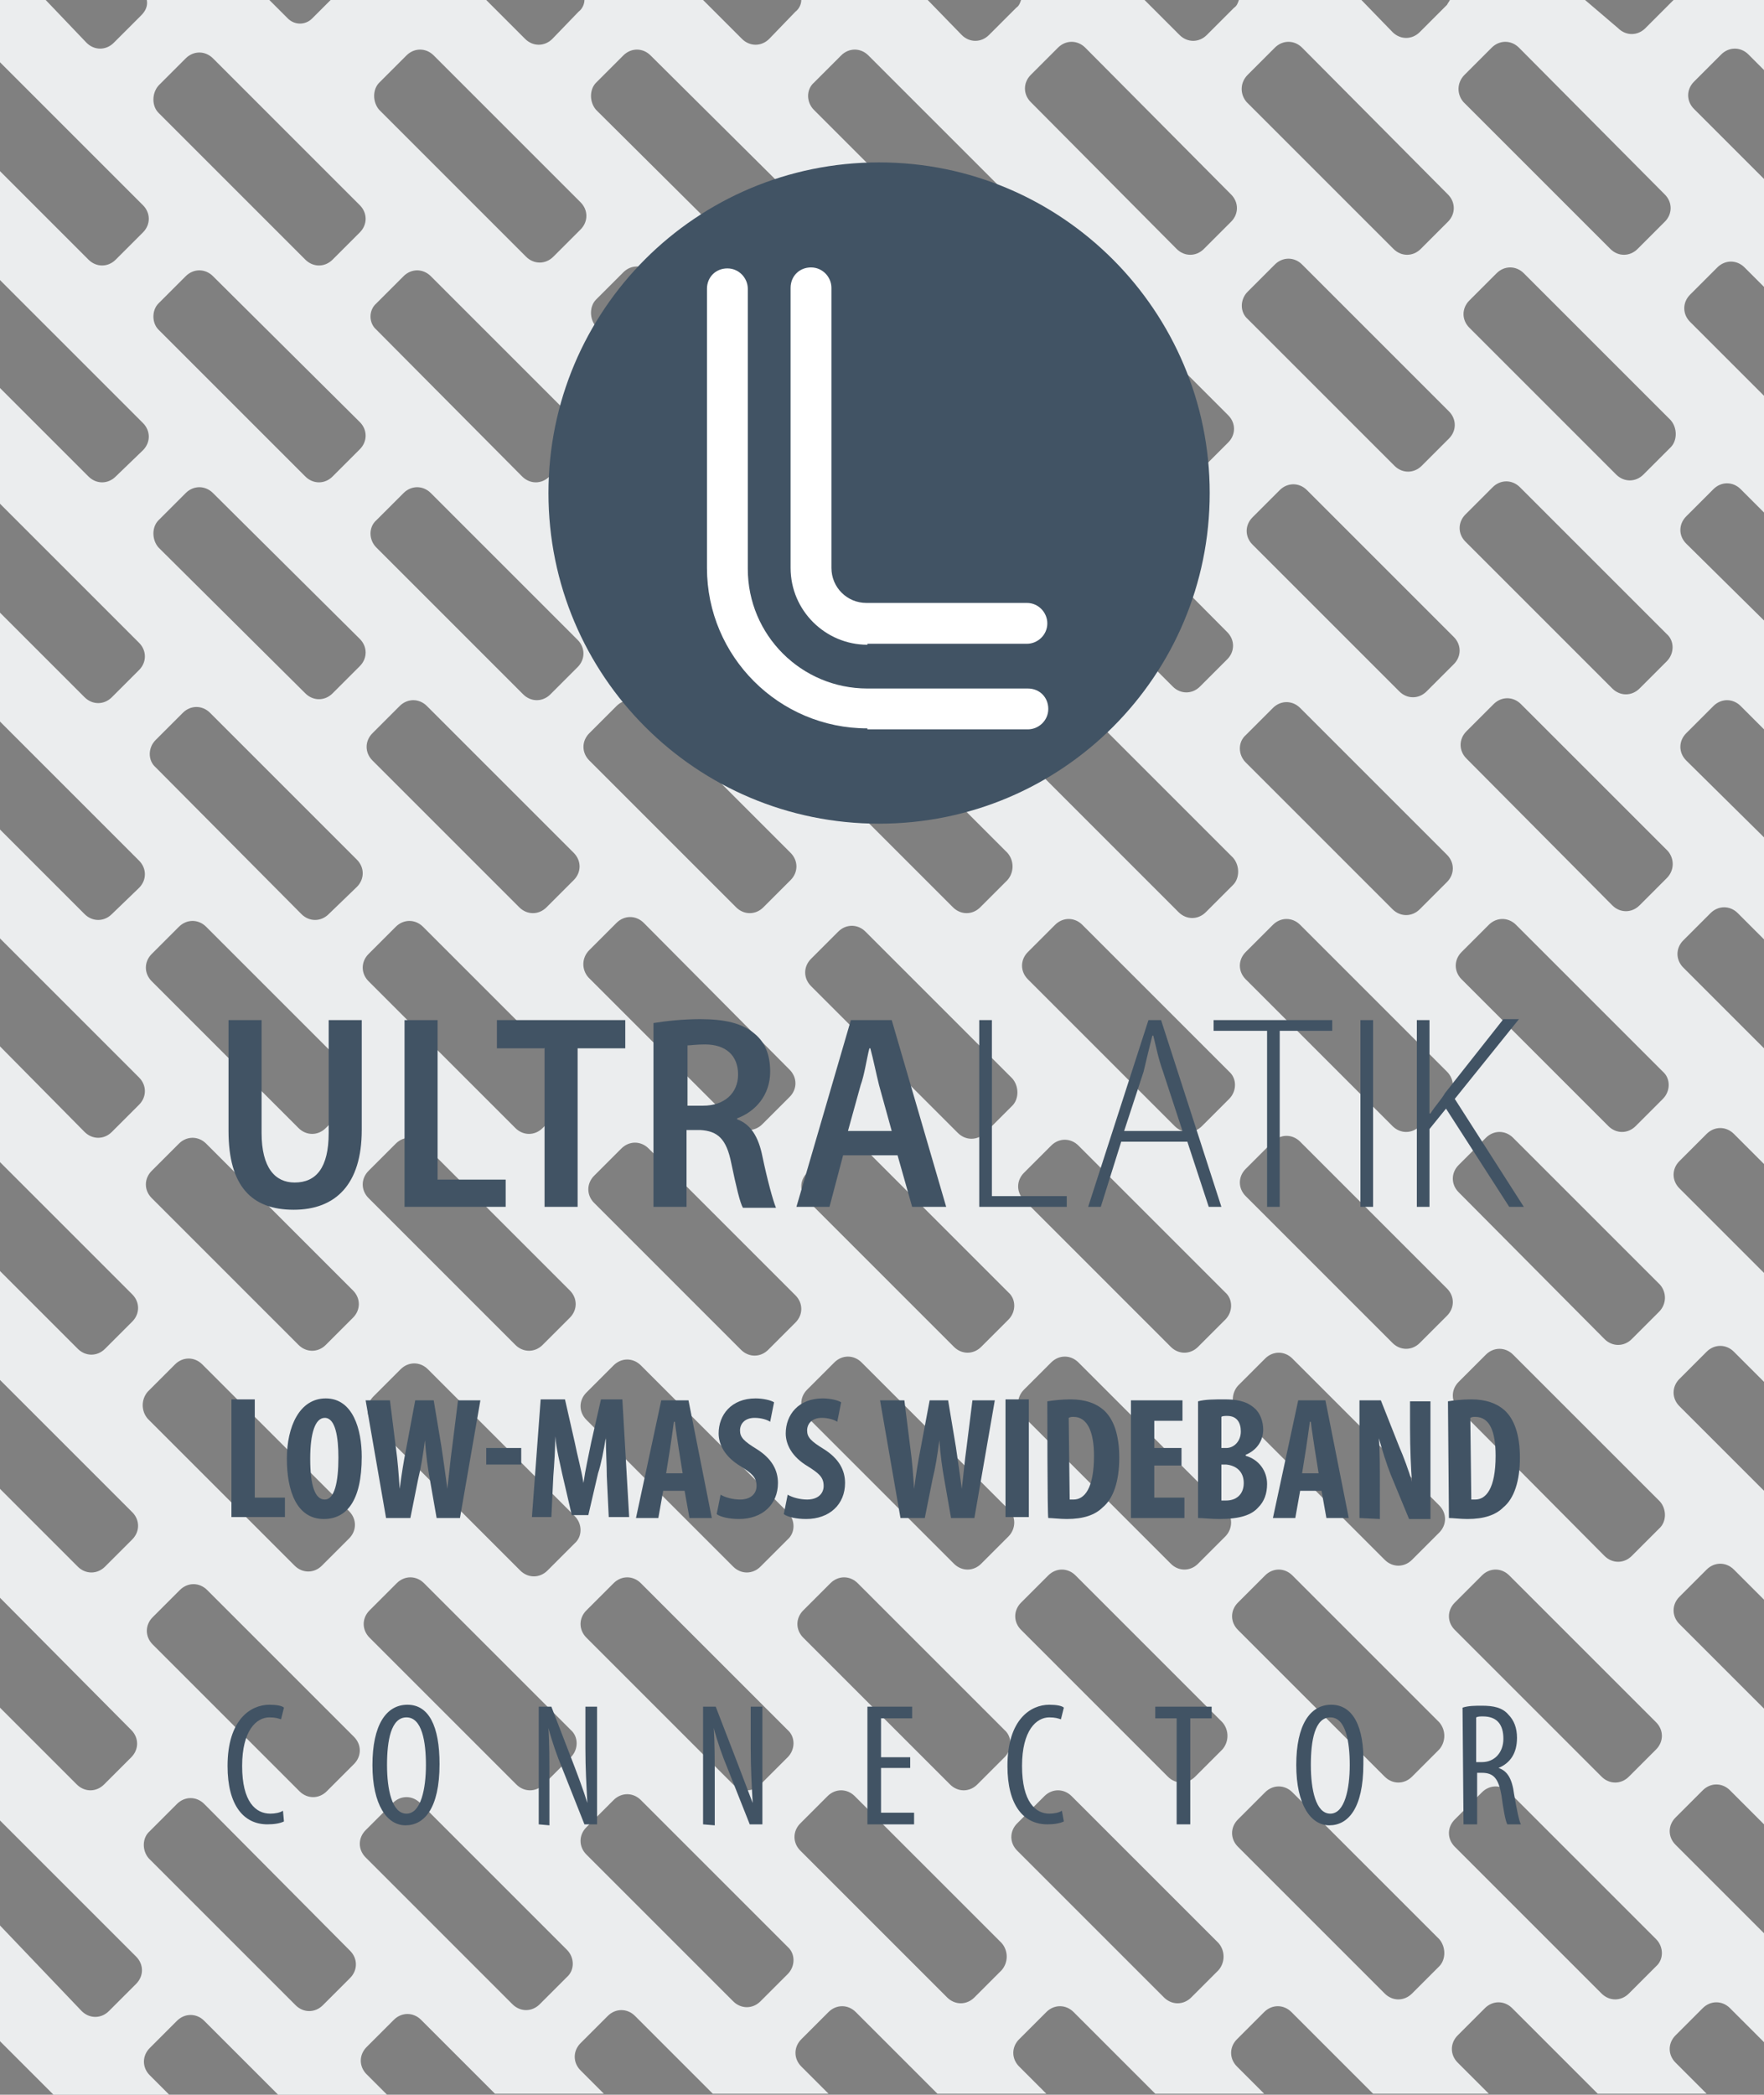 <?xml version="1.0" encoding="utf-8"?>
<!-- Generator: Adobe Illustrator 28.1.0, SVG Export Plug-In . SVG Version: 6.00 Build 0)  -->
<svg version="1.1" id="Layer_2_00000009557075278432034090000008989272350503694727_"
	 xmlns="http://www.w3.org/2000/svg" xmlns:xlink="http://www.w3.org/1999/xlink" x="0px" y="0px" viewBox="0 0 181.4 215.4"
	 style="enable-background:new 0 0 181.4 215.4;" xml:space="preserve">
<rect x="0" y="0" width="181.4" height="215.4" fill="#808080" stroke="none"/>
<style type="text/css">
	.st0{fill:#EBEDEE;}
	.st1{fill:#415364;}
	.st2{fill:#FFFFFF;}
</style>
<g id="Layer_1-2">
	<path class="st0" d="M15.4,213.4c-0.8-0.8-0.8-2,0-2.8l2.8-2.8c0.8-0.8,2-0.8,2.8,0l7.6,7.6h11.2l-2.1-2.1c-0.8-0.8-0.8-2,0-2.8
		l2.8-2.8c0.8-0.8,2-0.8,2.8,0l7.6,7.6h11.2l-2.4-2.4c-0.8-0.8-0.8-2,0-2.8l2.8-2.8c0.8-0.8,2-0.8,2.8,0l8,8h11.9l-2.8-2.8
		c-0.8-0.8-0.8-2,0-2.8l2.8-2.8c0.8-0.8,2-0.8,2.8,0l8.4,8.4h11.2l-2.8-2.8c-0.8-0.8-0.8-2,0-2.8l2.8-2.8c0.8-0.8,2-0.8,2.8,0
		l8.4,8.4h11.2l-2.8-2.8c-0.8-0.8-0.8-2,0-2.8l2.8-2.8c0.8-0.8,2-0.8,2.8,0l8.4,8.4h11.9l-3.2-3.2c-0.8-0.8-0.8-2,0-2.8l2.8-2.8
		c0.8-0.8,2-0.8,2.8,0l8.8,8.8h11.2l-3.2-3.2c-0.8-0.8-0.8-2,0-2.8l2.8-2.8c0.8-0.8,2-0.8,2.8,0l3.9,3.9v-11.2l-9.5-9.5
		c-0.8-0.8-0.8-2,0-2.8l2.8-2.8c0.8-0.8,2-0.8,2.8,0l3.9,3.9v-11.9l-9.1-9.1c-0.8-0.8-0.8-2,0-2.8l2.8-2.8c0.8-0.8,2-0.8,2.8,0
		l3.5,3.5v-11.2l-9.1-9.1c-0.8-0.8-0.8-2,0-2.8l2.8-2.8c0.8-0.8,2-0.8,2.8,0l3.5,3.5v-11.2l-9.1-9.1c-0.8-0.8-0.8-2,0-2.8l2.8-2.8
		c0.8-0.8,2-0.8,2.8,0l3.5,3.5v-11.9l-8.7-8.7c-0.8-0.8-0.8-2,0-2.8l2.8-2.8c0.8-0.8,2-0.8,2.8,0l3.1,3.1V86.5l-8.4-8.3
		c-0.8-0.8-0.8-2,0-2.8l2.8-2.8c0.8-0.8,2-0.8,2.8,0l2.8,2.8V64.2l-8.4-8.3c-0.8-0.8-0.8-2,0-2.8l2.8-2.8c0.8-0.8,2-0.8,2.8,0
		l2.8,2.8V41.1l-8-8c-0.8-0.8-0.8-2,0-2.8l2.8-2.8c0.8-0.8,2-0.8,2.8,0l2.4,2.4V18.8l-7.6-7.6c-0.8-0.8-0.8-2,0-2.8l2.8-2.8
		c0.8-0.8,2-0.8,2.8,0l2,2V0h-9.7c0,0-0.1,0.1-0.1,0.1l-2.8,2.8c-0.8,0.8-2,0.8-2.8,0L163,0h-13.9c-0.1,0.2-0.2,0.3-0.3,0.5L146,3.3
		c-0.8,0.8-2,0.8-2.8,0L140,0h-12.6c-0.1,0.3-0.2,0.6-0.5,0.8l-2.8,2.8c-0.8,0.8-2,0.8-2.8,0L117.7,0H105c-0.1,0.3-0.2,0.6-0.5,0.8
		l-2.8,2.8c-0.8,0.8-2,0.8-2.8,0L95.4,0H82.4c0,0.4-0.2,0.9-0.6,1.2L79.1,4c-0.8,0.8-2,0.8-2.8,0l-4-4H60.1c0,0.4-0.2,0.9-0.6,1.2
		L56.8,4c-0.8,0.8-2,0.8-2.8,0l-4-4H34l-1.9,1.9c-0.7,0.7-1.8,0.7-2.5,0L27.7,0H15.1c0.1,0.6-0.1,1.1-0.6,1.6l-2.8,2.8
		c-0.8,0.8-2,0.8-2.8,0L4.7,0H0v6.4l14.7,14.7c0.8,0.8,0.8,2,0,2.8l-2.8,2.8c-0.8,0.8-2,0.8-2.8,0L0,17.6v11.2l14.7,14.7
		c0.8,0.8,0.8,2,0,2.8L11.9,49c-0.8,0.8-2,0.8-2.8,0L0,39.9v11.9l14.3,14.3c0.8,0.8,0.8,2,0,2.8l-2.8,2.8c-0.8,0.8-2,0.8-2.8,0L0,63
		v11.2l14.3,14.3c0.8,0.8,0.8,2,0,2.8L11.5,94c-0.8,0.8-2,0.8-2.8,0L0,85.3v11.2l14.3,14.3c0.8,0.8,0.8,2,0,2.8l-2.8,2.8
		c-0.8,0.8-2,0.8-2.8,0L0,107.6v11.9l13.6,13.6c0.8,0.8,0.8,2,0,2.8l-2.8,2.8c-0.8,0.8-2,0.8-2.8,0l-8-8v11.2l13.6,13.6
		c0.8,0.8,0.8,2,0,2.8l-2.8,2.8c-0.8,0.8-2,0.8-2.8,0l-8-8v11.2l13.5,13.6c0.8,0.8,0.8,2,0,2.8l-2.8,2.8c-0.8,0.8-2,0.8-2.8,0l-8-8
		v11.6l14.1,14.1c0.8,0.8,0.8,2,0,2.8l-2.8,2.8c-0.8,0.8-2,0.8-2.8,0L0,198v11.9l5.6,5.6h11.9L15.4,213.4L15.4,213.4z M58.3,203.3
		l-2.8,2.8c-0.8,0.8-2,0.8-2.8,0l-15.1-15.1c-0.8-0.8-0.8-2,0-2.8l2.8-2.8c0.8-0.8,2-0.8,2.8,0l15.1,15.1
		C59.1,201.3,59.1,202.6,58.3,203.3z M37.9,120.4l2.8-2.8c0.8-0.8,2-0.8,2.8,0l15.1,15.1c0.8,0.8,0.8,2,0,2.8l-2.8,2.8
		c-0.8,0.8-2,0.8-2.8,0l-15.1-15.1C37.1,122.4,37.1,121.2,37.9,120.4z M37.9,98.1l2.8-2.8c0.8-0.8,2-0.8,2.8,0l15.1,15.1
		c0.8,0.8,0.8,2,0,2.8l-2.8,2.8c-0.8,0.8-2,0.8-2.8,0l-15.1-15.1C37.1,100.1,37.1,98.9,37.9,98.1z M58.7,180.7l-2.8,2.8
		c-0.8,0.8-2,0.8-2.8,0l-15.1-15.1c-0.8-0.8-0.8-2,0-2.8l2.8-2.8c0.8-0.8,2-0.8,2.8,0l15.1,15.1C59.5,178.6,59.5,179.9,58.7,180.7z
		 M59.1,158.7l-2.8,2.8c-0.8,0.8-2,0.8-2.8,0l-15.1-15.1c-0.8-0.8-0.8-2,0-2.8l2.8-2.8c0.8-0.8,2-0.8,2.8,0l15.1,15.1
		C59.9,156.7,59.9,158,59.1,158.7z M81,203l-2.8,2.8c-0.8,0.8-2,0.8-2.8,0l-15.1-15.1c-0.8-0.8-0.8-2,0-2.8l2.8-2.8
		c0.8-0.8,2-0.8,2.8,0L81,200.2C81.8,200.9,81.8,202.2,81,203z M81,180.7l-2.8,2.8c-0.8,0.8-2,0.8-2.8,0l-15.1-15.1
		c-0.8-0.8-0.8-2,0-2.8l2.8-2.8c0.8-0.8,2-0.8,2.8,0L81,177.9C81.8,178.6,81.8,179.9,81,180.7z M81,158.3l-2.8,2.8
		c-0.8,0.8-2,0.8-2.8,0l-15.1-15.1c-0.8-0.8-0.8-2,0-2.8l2.8-2.8c0.8-0.8,2-0.8,2.8,0L81,155.5C81.8,156.3,81.8,157.6,81,158.3z
		 M60.6,97.7l2.8-2.8c0.8-0.8,2-0.8,2.8,0L81.2,110c0.8,0.8,0.8,2,0,2.8l-2.8,2.8c-0.8,0.8-2,0.8-2.8,0l-15.1-15.1
		C59.8,99.7,59.8,98.5,60.6,97.7z M60.6,75.4l2.8-2.8c0.8-0.8,2-0.8,2.8,0l15.1,15.1c0.8,0.8,0.8,2,0,2.8l-2.8,2.8
		c-0.8,0.8-2,0.8-2.8,0L60.6,78.2C59.8,77.4,59.8,76.2,60.6,75.4z M79,138.8c-0.8,0.8-2,0.8-2.8,0l-15.1-15.1c-0.8-0.8-0.8-2,0-2.8
		l2.8-2.8c0.8-0.8,2-0.8,2.8,0l15.1,15.1c0.8,0.8,0.8,2,0,2.8C81.8,136,79,138.8,79,138.8z M104.1,113.7l-2.8,2.8
		c-0.8,0.8-2,0.8-2.8,0l-15.1-15.1c-0.8-0.8-0.8-2,0-2.8l2.8-2.8c0.8-0.8,2-0.8,2.8,0l15.1,15.1C104.8,111.7,104.8,113,104.1,113.7z
		 M103.7,135.7l-2.8,2.8c-0.8,0.8-2,0.8-2.8,0l-15.1-15.1c-0.8-0.8-0.8-2,0-2.8l2.8-2.8c0.8-0.8,2-0.8,2.8,0l15.1,15.1
		C104.5,133.6,104.5,134.9,103.7,135.7z M103.6,90.5l-2.8,2.8c-0.8,0.8-2,0.8-2.8,0L82.9,78.2c-0.8-0.8-0.8-2,0-2.8l2.8-2.8
		c0.8-0.8,2-0.8,2.8,0l15.1,15.1C104.3,88.5,104.3,89.7,103.6,90.5z M103,202.6l-2.8,2.8c-0.8,0.8-2,0.8-2.8,0l-15.1-15.1
		c-0.8-0.8-0.8-2,0-2.8l2.8-2.8c0.8-0.8,2-0.8,2.8,0l15.1,15.1C103.7,200.6,103.7,201.8,103,202.6L103,202.6z M103.3,180.7l-2.8,2.8
		c-0.8,0.8-2,0.8-2.8,0l-15.1-15.1c-0.8-0.8-0.8-2,0-2.8l2.8-2.8c0.8-0.8,2-0.8,2.8,0l15.1,15.1
		C104.1,178.6,104.1,179.9,103.3,180.7z M103.7,158l-2.8,2.8c-0.8,0.8-2,0.8-2.8,0l-15.1-15.1c-0.8-0.8-0.8-2,0-2.8l2.8-2.8
		c0.8-0.8,2-0.8,2.8,0l15.1,15.1C104.5,155.9,104.5,157.2,103.7,158z M125.3,202.6l-2.8,2.8c-0.8,0.8-2,0.8-2.8,0l-15.1-15.1
		c-0.8-0.8-0.8-2,0-2.8l2.8-2.8c0.8-0.8,2-0.8,2.8,0l15.1,15.1C126,200.6,126,201.8,125.3,202.6z M125.7,179.9l-2.8,2.8
		c-0.8,0.8-2,0.8-2.8,0L105,167.6c-0.8-0.8-0.8-2,0-2.8l2.8-2.8c0.8-0.8,2-0.8,2.8,0l15.1,15.1C126.4,177.9,126.4,179.1,125.7,179.9
		z M126,158l-2.8,2.8c-0.8,0.8-2,0.8-2.8,0l-15.1-15.1c-0.8-0.8-0.8-2,0-2.8l2.8-2.8c0.8-0.8,2-0.8,2.8,0l15.1,15.1
		C126.8,155.9,126.8,157.2,126,158z M126,135.7l-2.8,2.8c-0.8,0.8-2,0.8-2.8,0l-15.1-15.1c-0.8-0.8-0.8-2,0-2.8l2.8-2.8
		c0.8-0.8,2-0.8,2.8,0l15.1,15.1C126.8,133.6,126.8,134.9,126,135.7z M126.4,113l-2.8,2.8c-0.8,0.8-2,0.8-2.8,0l-15.1-15.1
		c-0.8-0.8-0.8-2,0-2.8l2.8-2.8c0.8-0.8,2-0.8,2.8,0l15.1,15.1C127.2,110.9,127.2,112.2,126.4,113z M127.3,142.5l2.8-2.8
		c0.8-0.8,2-0.8,2.8,0l15.1,15.1c0.8,0.8,0.8,2,0,2.8l-2.8,2.8c-0.8,0.8-2,0.8-2.8,0l-15.1-15.1
		C126.6,144.5,126.6,143.3,127.3,142.5z M148,202.2l-2.8,2.8c-0.8,0.8-2,0.8-2.8,0l-15.1-15.1c-0.8-0.8-0.8-2,0-2.8l2.8-2.8
		c0.8-0.8,2-0.8,2.8,0l15.1,15.1C148.7,200.2,148.7,201.5,148,202.2z M148,179.9l-2.8,2.8c-0.8,0.8-2,0.8-2.8,0l-15.1-15.1
		c-0.8-0.8-0.8-2,0-2.8l2.8-2.8c0.8-0.8,2-0.8,2.8,0l15.1,15.1C148.7,177.9,148.7,179.1,148,179.9z M170.3,202.2l-2.8,2.8
		c-0.8,0.8-2,0.8-2.8,0l-15.1-15.1c-0.8-0.8-0.8-2,0-2.8l2.8-2.8c0.8-0.8,2-0.8,2.8,0l15.1,15.1
		C171.1,200.2,171.1,201.5,170.3,202.2z M170.3,179.9l-2.8,2.8c-0.8,0.8-2,0.8-2.8,0l-15.1-15.1c-0.8-0.8-0.8-2,0-2.8l2.8-2.8
		c0.8-0.8,2-0.8,2.8,0l15.1,15.1C171.1,177.9,171.1,179.1,170.3,179.9z M170.6,157.2l-2.8,2.8c-0.8,0.8-2,0.8-2.8,0L150,144.9
		c-0.8-0.8-0.8-2,0-2.8l2.8-2.8c0.8-0.8,2-0.8,2.8,0l15.1,15.1C171.4,155.2,171.4,156.5,170.6,157.2z M170.6,134.9l-2.8,2.8
		c-0.8,0.8-2,0.8-2.8,0L150,122.6c-0.8-0.8-0.8-2,0-2.8l2.8-2.8c0.8-0.8,2-0.8,2.8,0l15.1,15.1C171.4,132.9,171.4,134.1,170.6,134.9
		z M146.7,71.1c-0.8,0.8-2,0.8-2.8,0l-15.1-15.1c-0.8-0.8-0.8-2,0-2.8l2.8-2.8c0.8-0.8,2-0.8,2.8,0l15.1,15.1c0.8,0.8,0.8,2,0,2.8
		L146.7,71.1z M171,113l-2.8,2.8c-0.8,0.8-2,0.8-2.8,0l-15.1-15.1c-0.8-0.8-0.8-2,0-2.8l2.8-2.8c0.8-0.8,2-0.8,2.8,0l15.1,15.1
		C171.8,110.9,171.8,112.2,171,113L171,113z M171.4,90.3l-2.8,2.8c-0.8,0.8-2,0.8-2.8,0L150.8,78c-0.8-0.8-0.8-2,0-2.8l2.8-2.8
		c0.8-0.8,2-0.8,2.8,0l15.1,15.1C172.2,88.3,172.2,89.5,171.4,90.3z M171.4,68l-2.8,2.8c-0.8,0.8-2,0.8-2.8,0l-15.1-15.1
		c-0.8-0.8-0.8-2,0-2.8l2.8-2.8c0.8-0.8,2-0.8,2.8,0l15.1,15.1C172.2,65.9,172.2,67.2,171.4,68z M171.8,46l-2.8,2.8
		c-0.8,0.8-2,0.8-2.8,0l-15.1-15.1c-0.8-0.8-0.8-2,0-2.8l2.8-2.8c0.8-0.8,2-0.8,2.8,0l15.1,15.1C172.5,44,172.5,45.3,171.8,46z
		 M150.6,7.7l2.8-2.8c0.8-0.8,2-0.8,2.8,0L171.2,20c0.8,0.8,0.8,2,0,2.8l-2.8,2.8c-0.8,0.8-2,0.8-2.8,0l-15.1-15.1
		C149.8,9.7,149.8,8.5,150.6,7.7z M128.3,7.7l2.8-2.8c0.8-0.8,2-0.8,2.8,0L148.9,20c0.8,0.8,0.8,2,0,2.8l-2.8,2.8
		c-0.8,0.8-2,0.8-2.8,0l-15.1-15.1C127.5,9.7,127.5,8.5,128.3,7.7z M128.3,30l2.8-2.8c0.8-0.8,2-0.8,2.8,0l15.1,15.1
		c0.8,0.8,0.8,2,0,2.8l-2.8,2.8c-0.8,0.8-2,0.8-2.8,0l-15.1-15.1C127.5,32.1,127.5,30.8,128.3,30z M128.1,75.6l2.8-2.8
		c0.8-0.8,2-0.8,2.8,0l15.1,15.1c0.8,0.8,0.8,2,0,2.8l-2.8,2.8c-0.8,0.8-2,0.8-2.8,0l-15.1-15.1C127.3,77.6,127.3,76.3,128.1,75.6z
		 M128.1,97.9l2.8-2.8c0.8-0.8,2-0.8,2.8,0l15.1,15.1c0.8,0.8,0.8,2,0,2.8l-2.8,2.8c-0.8,0.8-2,0.8-2.8,0l-15.1-15.1
		C127.3,99.9,127.3,98.7,128.1,97.9z M128.1,120.2l2.8-2.8c0.8-0.8,2-0.8,2.8,0l15.1,15.1c0.8,0.8,0.8,2,0,2.8l-2.8,2.8
		c-0.8,0.8-2,0.8-2.8,0L128.1,123C127.3,122.2,127.3,121,128.1,120.2z M126.8,91l-2.8,2.8c-0.8,0.8-2,0.8-2.8,0l-15.1-15.1
		c-0.8-0.8-0.8-2,0-2.8l2.8-2.8c0.8-0.8,2-0.8,2.8,0l15.1,15.1C127.5,89,127.5,90.3,126.8,91z M106,7.7l2.8-2.8c0.8-0.8,2-0.8,2.8,0
		L126.6,20c0.8,0.8,0.8,2,0,2.8l-2.8,2.8c-0.8,0.8-2,0.8-2.8,0L106,10.5C105.2,9.7,105.2,8.5,106,7.7z M105.6,30.4l2.8-2.8
		c0.8-0.8,2-0.8,2.8,0l15.1,15.1c0.8,0.8,0.8,2,0,2.8l-2.8,2.8c-0.8,0.8-2,0.8-2.8,0l-15.1-15.1C104.8,32.4,104.8,31.2,105.6,30.4z
		 M105.6,52.7l2.8-2.8c0.8-0.8,2-0.8,2.8,0L126.2,65c0.8,0.8,0.8,2,0,2.8l-2.8,2.8c-0.8,0.8-2,0.8-2.8,0l-15.1-15.1
		C104.8,54.7,104.8,53.5,105.6,52.7z M83.7,8.5l2.8-2.8c0.8-0.8,2-0.8,2.8,0l15.1,15.1c0.8,0.8,0.8,2,0,2.8l-2.8,2.8
		c-0.8,0.8-2,0.8-2.8,0L83.7,11.3C82.9,10.5,82.9,9.2,83.7,8.5z M83.3,30.4l2.8-2.8c0.8-0.8,2-0.8,2.8,0l15.1,15.1
		c0.8,0.8,0.8,2,0,2.8l-2.8,2.8c-0.8,0.8-2,0.8-2.8,0L83.3,33.2C82.5,32.4,82.5,31.2,83.3,30.4z M83.3,52.7l2.8-2.8
		c0.8-0.8,2-0.8,2.8,0L103.9,65c0.8,0.8,0.8,2,0,2.8l-2.8,2.8c-0.8,0.8-2,0.8-2.8,0L83.3,55.5C82.5,54.7,82.5,53.5,83.3,52.7z
		 M61.3,8.5l2.8-2.8c0.8-0.8,2-0.8,2.8,0L82,20.7c0.8,0.8,0.8,2,0,2.8l-2.8,2.8c-0.8,0.8-2,0.8-2.8,0L61.3,11.3
		C60.6,10.5,60.6,9.2,61.3,8.5z M61.3,30.8l2.8-2.8c0.8-0.8,2-0.8,2.8,0L82,43.1c0.8,0.8,0.8,2,0,2.8l-2.8,2.8c-0.8,0.8-2,0.8-2.8,0
		L61.3,33.6C60.6,32.8,60.6,31.5,61.3,30.8z M63.4,50.3c0.8-0.8,2-0.8,2.8,0l15.1,15.1c0.8,0.8,0.8,2,0,2.8l-2.8,2.8
		c-0.8,0.8-2,0.8-2.8,0L60.6,55.9c-0.8-0.8-0.8-2,0-2.8C60.6,53.1,63.4,50.3,63.4,50.3z M39,8.5l2.8-2.8c0.8-0.8,2-0.8,2.8,0
		l15.1,15.1c0.8,0.8,0.8,2,0,2.8l-2.8,2.8c-0.8,0.8-2,0.8-2.8,0L39,11.3C38.3,10.5,38.3,9.2,39,8.5z M38.7,31.2l2.8-2.8
		c0.8-0.8,2-0.8,2.8,0l15.1,15.1c0.8,0.8,0.8,2,0,2.8L56.5,49c-0.8,0.8-2,0.8-2.8,0L38.7,33.9C37.9,33.2,37.9,31.9,38.7,31.2z
		 M38.7,53.5l2.8-2.8c0.8-0.8,2-0.8,2.8,0l15.1,15.1c0.8,0.8,0.8,2,0,2.8l-2.8,2.8c-0.8,0.8-2,0.8-2.8,0L38.7,56.3
		C37.9,55.5,37.9,54.2,38.7,53.5z M38.3,75.4l2.8-2.8c0.8-0.8,2-0.8,2.8,0l15.1,15.1c0.8,0.8,0.8,2,0,2.8l-2.8,2.8
		c-0.8,0.8-2,0.8-2.8,0L38.3,78.2C37.5,77.4,37.5,76.2,38.3,75.4z M16.3,8.8l2.8-2.8c0.8-0.8,2-0.8,2.8,0L37,21.1
		c0.8,0.8,0.8,2,0,2.8l-2.8,2.8c-0.8,0.8-2,0.8-2.8,0L16.3,11.6C15.6,10.9,15.6,9.6,16.3,8.8z M16.3,31.2l2.8-2.8
		c0.8-0.8,2-0.8,2.8,0L37,43.4c0.8,0.8,0.8,2,0,2.8L34.2,49c-0.8,0.8-2,0.8-2.8,0L16.3,33.9C15.6,33.2,15.6,31.9,16.3,31.2z
		 M16.3,53.5l2.8-2.8c0.8-0.8,2-0.8,2.8,0L37,65.7c0.8,0.8,0.8,2,0,2.8l-2.8,2.8c-0.8,0.8-2,0.8-2.8,0L16.3,56.3
		C15.6,55.5,15.6,54.2,16.3,53.5z M16,76.1l2.8-2.8c0.8-0.8,2-0.8,2.8,0l15.1,15.1c0.8,0.8,0.8,2,0,2.8L33.8,94
		c-0.8,0.8-2,0.8-2.8,0L16,78.9C15.2,78.2,15.2,76.9,16,76.1z M15.6,98.1l2.8-2.8c0.8-0.8,2-0.8,2.8,0l15.1,15.1
		c0.8,0.8,0.8,2,0,2.8l-2.8,2.8c-0.8,0.8-2,0.8-2.8,0l-15.1-15.1C14.8,100.1,14.8,98.9,15.6,98.1z M36.4,181.4l-2.8,2.8
		c-0.8,0.8-2,0.8-2.8,0l-15.1-15.1c-0.8-0.8-0.8-2,0-2.8l2.8-2.8c0.8-0.8,2-0.8,2.8,0l15.1,15.1C37.2,179.4,37.2,180.6,36.4,181.4z
		 M15.6,120.4l2.8-2.8c0.8-0.8,2-0.8,2.8,0l15.1,15.1c0.8,0.8,0.8,2,0,2.8l-2.8,2.8c-0.8,0.8-2,0.8-2.8,0l-15.1-15.1
		C14.8,122.4,14.8,121.2,15.6,120.4z M15.2,143.1l2.8-2.8c0.8-0.8,2-0.8,2.8,0l15.1,15.1c0.8,0.8,0.8,2,0,2.8l-2.8,2.8
		c-0.8,0.8-2,0.8-2.8,0l-15.1-15.1C14.5,145.1,14.5,143.9,15.2,143.1z M15.4,188.3l2.8-2.8c0.8-0.8,2-0.8,2.8,0L36,200.6
		c0.8,0.8,0.8,2,0,2.8l-2.8,2.8c-0.8,0.8-2,0.8-2.8,0l-15.1-15.1C14.6,190.3,14.6,189,15.4,188.3z"/>
	<path class="st1" d="M23.8,143.9h2.4v10.1h3.1v2h-5.5C23.8,156.1,23.8,143.9,23.8,143.9z"/>
	<path class="st1" d="M37.2,149.8c0,4.6-1.6,6.4-3.9,6.4c-2.8,0-3.8-2.9-3.8-6.2s1.3-6.2,4-6.2C36.3,143.8,37.2,147,37.2,149.8z
		 M31.9,150c0,2.8,0.5,4.2,1.5,4.2s1.4-1.8,1.4-4.3c0-2.1-0.3-4.1-1.4-4.1C32.4,145.8,31.9,147.4,31.9,150z"/>
	<path class="st1" d="M39.7,156.1l-2.1-12.1h2.5l0.6,4.8c0.2,1.4,0.3,2.8,0.4,4.3h0c0.2-1.5,0.4-2.8,0.7-4.3l0.9-4.8h1.9l0.8,4.8
		c0.2,1.4,0.4,2.7,0.6,4.3h0c0.2-1.6,0.3-2.9,0.5-4.3l0.6-4.8h2.3l-2.1,12.1h-2.4l-0.7-4c-0.2-1.1-0.4-2.5-0.5-4h0
		c-0.2,1.5-0.4,2.8-0.7,4l-0.8,4L39.7,156.1L39.7,156.1z"/>
	<path class="st1" d="M53.6,148.9v1.7H50v-1.7H53.6z"/>
	<path class="st1" d="M62.4,151.8c0-1.1-0.1-2.7-0.1-4h0c-0.2,1.3-0.5,2.8-0.8,3.7l-1,4.3h-1.7l-1-4.3c-0.2-1-0.6-2.5-0.7-3.8h0
		c0,1.3-0.1,2.8-0.2,4.1l-0.2,4.2h-2l0.9-12.1h2.5l1,4.4c0.3,1.5,0.7,2.9,0.9,4.2h0c0.2-1.4,0.5-2.7,0.8-4.2l1-4.4H64l0.7,12.1h-2.1
		L62.4,151.8L62.4,151.8z"/>
	<path class="st1" d="M68.2,153.3l-0.5,2.8h-2.3l2.6-12.1h2.8l2.4,12.1h-2.3l-0.5-2.8H68.2z M70.2,151.5l-0.4-2.5
		c-0.1-0.7-0.3-1.9-0.4-2.8h-0.1c-0.1,0.8-0.3,2.1-0.4,2.8l-0.4,2.5L70.2,151.5L70.2,151.5z"/>
	<path class="st1" d="M74.1,153.7c0.5,0.3,1.3,0.5,2,0.5c1.1,0,1.7-0.6,1.7-1.4c0-0.9-0.5-1.3-1.6-2c-1.7-1-2.3-2.3-2.3-3.4
		c0-1.9,1.3-3.6,3.8-3.6c0.8,0,1.6,0.2,1.9,0.4l-0.4,2c-0.3-0.2-0.9-0.4-1.6-0.4c-1,0-1.5,0.6-1.5,1.3c0,0.7,0.4,1.1,1.7,1.9
		c1.6,1,2.2,2.2,2.2,3.5c0,2.2-1.6,3.7-4,3.7c-1,0-1.9-0.2-2.3-0.5L74.1,153.7L74.1,153.7z"/>
	<path class="st1" d="M81,153.7c0.5,0.3,1.3,0.5,2,0.5c1.1,0,1.7-0.6,1.7-1.4c0-0.9-0.5-1.3-1.6-2c-1.7-1-2.3-2.3-2.3-3.4
		c0-1.9,1.3-3.6,3.8-3.6c0.8,0,1.6,0.2,1.9,0.4l-0.4,2c-0.3-0.2-0.9-0.4-1.6-0.4c-1,0-1.5,0.6-1.5,1.3c0,0.7,0.4,1.1,1.7,1.9
		c1.6,1,2.2,2.2,2.2,3.5c0,2.2-1.6,3.7-4,3.7c-1,0-1.9-0.2-2.3-0.5L81,153.7L81,153.7z"/>
	<path class="st1" d="M92.6,156.1l-2.1-12.1H93l0.6,4.8c0.2,1.4,0.3,2.8,0.4,4.3H94c0.2-1.5,0.4-2.8,0.7-4.3l0.9-4.8h1.9l0.8,4.8
		c0.2,1.4,0.4,2.7,0.6,4.3h0c0.2-1.6,0.3-2.9,0.5-4.3l0.6-4.8h2.3l-2.1,12.1h-2.4l-0.7-4c-0.2-1.1-0.4-2.5-0.5-4h0
		c-0.2,1.5-0.4,2.8-0.7,4l-0.8,4L92.6,156.1L92.6,156.1z"/>
	<path class="st1" d="M105.8,143.9v12.1h-2.4v-12.1H105.8z"/>
	<path class="st1" d="M107.7,144.1c0.6-0.1,1.5-0.2,2.4-0.2c1.5,0,2.6,0.4,3.4,1.1c1,0.9,1.6,2.5,1.6,4.9s-0.6,4.2-1.7,5.1
		c-0.8,0.8-2,1.2-3.7,1.2c-0.7,0-1.5-0.1-1.9-0.1C107.7,156,107.7,144.1,107.7,144.1z M110,154.2c0.1,0,0.3,0,0.4,0
		c1.1,0,2.1-1.1,2.1-4.5c0-2.5-0.7-4-2.1-4c-0.2,0-0.3,0-0.5,0.1L110,154.2L110,154.2z"/>
	<path class="st1" d="M121.5,150.7h-2.8v3.3h3.1v2.1h-5.5v-12.1h5.3v2.1h-2.9v2.8h2.8V150.7L121.5,150.7z"/>
	<path class="st1" d="M123.2,144.1c0.7-0.2,1.7-0.2,2.7-0.2c1.1,0,2.2,0.1,3.1,0.9c0.6,0.5,0.9,1.4,0.9,2.2c0,1.1-0.6,2.1-1.8,2.6
		v0.1c1.4,0.4,2.2,1.6,2.2,2.9c0,1-0.3,1.8-0.9,2.4c-0.7,0.8-1.9,1.2-4,1.2c-0.9,0-1.7-0.1-2.2-0.1L123.2,144.1L123.2,144.1z
		 M125.6,148.9h0.5c0.8,0,1.5-0.7,1.5-1.7c0-0.9-0.4-1.6-1.4-1.6c-0.2,0-0.5,0-0.6,0.1L125.6,148.9L125.6,148.9z M125.6,154.3
		c0.1,0,0.3,0,0.5,0c1,0,1.8-0.6,1.8-1.8s-0.8-1.8-1.8-1.9h-0.5L125.6,154.3L125.6,154.3z"/>
	<path class="st1" d="M133.7,153.3l-0.5,2.8h-2.3l2.6-12.1h2.8l2.4,12.1h-2.3l-0.5-2.8H133.7L133.7,153.3z M135.6,151.5l-0.4-2.5
		c-0.1-0.7-0.3-1.9-0.4-2.8h-0.1c-0.1,0.8-0.3,2.1-0.4,2.8l-0.4,2.5L135.6,151.5L135.6,151.5z"/>
	<path class="st1" d="M139.8,156.1v-12.1h2.2l1.9,4.8c0.4,0.9,1,2.5,1.3,3.6h0c-0.1-1.3-0.2-3.4-0.2-5.6v-2.7h2.1v12.1h-2.2
		l-1.9-4.6c-0.4-1-0.9-2.6-1.2-3.7h0c0.1,1.2,0.1,3.1,0.1,5.6v2.7L139.8,156.1L139.8,156.1z"/>
	<path class="st1" d="M148.9,144.1c0.6-0.1,1.5-0.2,2.4-0.2c1.5,0,2.6,0.4,3.4,1.1c1,0.9,1.6,2.5,1.6,4.9s-0.6,4.2-1.7,5.1
		c-0.8,0.8-2,1.2-3.7,1.2c-0.7,0-1.5-0.1-1.9-0.1L148.9,144.1L148.9,144.1z M151.3,154.2c0.1,0,0.3,0,0.4,0c1.1,0,2.1-1.1,2.1-4.5
		c0-2.5-0.6-4-2.1-4c-0.2,0-0.3,0-0.5,0.1L151.3,154.2L151.3,154.2z"/>
	<path class="st1" d="M29.2,187.3c-0.4,0.2-1,0.3-1.7,0.3c-2.4,0-4.1-1.9-4.1-6c0-4.8,2.4-6.3,4.3-6.3c0.7,0,1.3,0.1,1.5,0.3
		l-0.3,1.2c-0.3-0.1-0.6-0.2-1.2-0.2c-1.3,0-2.8,1.3-2.8,5s1.4,4.9,2.9,4.9c0.5,0,1-0.1,1.3-0.3L29.2,187.3L29.2,187.3z"/>
	<path class="st1" d="M45.2,181.4c0,4.6-1.6,6.3-3.5,6.3s-3.4-2.1-3.4-6.2s1.4-6.2,3.6-6.2S45.2,177.5,45.2,181.4z M39.8,181.5
		c0,2.5,0.5,5,2,5s2-2.6,2-5s-0.4-4.9-2-4.9S39.8,179,39.8,181.5L39.8,181.5z"/>
	<path class="st1" d="M55.4,187.6v-12.1h1.3l2.2,5.7c0.5,1.3,1.1,2.9,1.5,4.2h0c-0.1-1.9-0.2-3.5-0.2-5.6v-4.3h1.2v12.1h-1.3
		l-2.3-5.8c-0.5-1.2-1-2.6-1.4-4.1h0c0.1,1.6,0.1,3.2,0.1,5.8v4.2L55.4,187.6L55.4,187.6z"/>
	<path class="st1" d="M72.3,187.6v-12.1h1.3l2.2,5.7c0.5,1.3,1.1,2.9,1.6,4.2h0c-0.1-1.9-0.2-3.5-0.2-5.6v-4.3h1.2v12.1h-1.3
		l-2.3-5.8c-0.5-1.2-1-2.6-1.4-4.1h0c0.1,1.6,0.1,3.2,0.1,5.8v4.2L72.3,187.6L72.3,187.6z"/>
	<path class="st1" d="M93.6,181.8h-3v4.6H94v1.2h-4.8v-12.1h4.6v1.2h-3.2v4h3L93.6,181.8L93.6,181.8z"/>
	<path class="st1" d="M109.4,187.3c-0.4,0.2-1,0.3-1.7,0.3c-2.4,0-4.1-1.9-4.1-6c0-4.8,2.4-6.3,4.3-6.3c0.7,0,1.3,0.1,1.5,0.3
		l-0.3,1.2c-0.3-0.1-0.6-0.2-1.2-0.2c-1.3,0-2.8,1.3-2.8,5s1.4,4.9,2.8,4.9c0.5,0,1-0.1,1.3-0.3L109.4,187.3L109.4,187.3z"/>
	<path class="st1" d="M121,176.7h-2.2v-1.2h5.8v1.2h-2.2v10.9H121L121,176.7L121,176.7z"/>
	<path class="st1" d="M140.2,181.4c0,4.6-1.6,6.3-3.5,6.3s-3.4-2.1-3.4-6.2s1.4-6.2,3.6-6.2S140.3,177.5,140.2,181.4L140.2,181.4z
		 M134.8,181.5c0,2.5,0.5,5,2,5s2-2.6,2-5s-0.4-4.9-2-4.9S134.8,179,134.8,181.5L134.8,181.5z"/>
	<path class="st1" d="M150.4,175.6c0.6-0.2,1.3-0.2,2-0.2c1.2,0,2.1,0.2,2.7,0.9c0.6,0.6,0.9,1.4,0.9,2.4c0,1.6-0.7,2.6-1.9,3.1v0
		c0.9,0.3,1.4,1.1,1.6,2.7c0.3,1.7,0.5,2.7,0.7,3.1H155c-0.2-0.4-0.4-1.5-0.6-3c-0.3-1.7-0.8-2.3-2-2.3h-0.5v5.3h-1.4L150.4,175.6
		L150.4,175.6z M151.8,181.2h0.6c1.3,0,2.2-1,2.2-2.4s-0.6-2.3-2.1-2.3c-0.3,0-0.5,0-0.7,0.1V181.2L151.8,181.2z"/>
	<path class="st1" d="M26.9,104.9v11.6c0,3.6,1.4,5.1,3.4,5.1c2.2,0,3.5-1.5,3.5-5.1v-11.6h3.4v11.3c0,5.6-2.7,8.2-7,8.2
		s-6.7-2.4-6.7-8.1v-11.4L26.9,104.9L26.9,104.9z"/>
	<path class="st1" d="M41.6,104.9H45v16.4H52v2.8H41.6V104.9z"/>
	<path class="st1" d="M56,107.8h-4.9v-2.9h13.2v2.9h-4.9v16.3h-3.4L56,107.8L56,107.8z"/>
	<path class="st1" d="M67.2,105.2c1.2-0.2,3-0.4,4.8-0.4c2.5,0,4.3,0.4,5.6,1.5c1.1,0.9,1.6,2.2,1.6,3.9c0,2.4-1.5,4.1-3.4,4.8v0.1
		c1.4,0.5,2.2,1.8,2.6,3.8c0.5,2.4,1.1,4.6,1.4,5.3h-3.4c-0.3-0.5-0.7-2.2-1.2-4.6c-0.5-2.5-1.4-3.3-3.2-3.4h-1.4v7.9h-3.4
		L67.2,105.2L67.2,105.2z M70.6,113.7h1.7c2.2,0,3.6-1.3,3.6-3.2c0-2-1.3-3.1-3.4-3.1c-0.9,0-1.5,0.1-1.8,0.1V113.7L70.6,113.7z"/>
	<path class="st1" d="M86.7,118.8l-1.4,5.3h-3.4l5.6-19.2h4.2l5.6,19.2h-3.5l-1.5-5.3C92.2,118.8,86.7,118.8,86.7,118.8z
		 M91.7,116.3l-1.3-4.7c-0.3-1.2-0.6-2.7-0.9-3.8h-0.1c-0.3,1.2-0.5,2.7-0.9,3.8l-1.3,4.7C87.2,116.3,91.7,116.3,91.7,116.3z"/>
	<path class="st1" d="M100.7,104.9h1.3V123h7.7v1.1h-9C100.7,124.1,100.7,104.9,100.7,104.9z"/>
	<path class="st1" d="M115.3,117.4l-2.1,6.7h-1.3l6.2-19.2h1.3l6.2,19.2h-1.3l-2.2-6.7H115.3L115.3,117.4z M121.6,116.3l-2-6.1
		c-0.5-1.4-0.7-2.5-1-3.7h-0.1c-0.3,1.2-0.6,2.4-0.9,3.7l-2,6.1H121.6L121.6,116.3z"/>
	<path class="st1" d="M130.3,106h-5.5v-1.1h12.2v1.1h-5.4v18.1h-1.3L130.3,106L130.3,106z"/>
	<path class="st1" d="M141.2,104.9v19.2h-1.3v-19.2H141.2z"/>
	<path class="st1" d="M145.7,104.9h1.3v9.6h0.1c0.5-0.8,1.1-1.4,1.5-2.1l6-7.6h1.6l-6.6,8.2l7.1,11.1h-1.5l-6.5-10.1l-1.7,2.1v8
		h-1.3C145.7,124.1,145.7,104.9,145.7,104.9z"/>
	<path class="st1" d="M124.4,50.7c0,18.8-15.2,34-34,34s-34-15.2-34-34s15.2-34,34-34S124.4,32,124.4,50.7z"/>
	<path class="st2" d="M89.2,74.9c-9.1,0-16.5-7.4-16.5-16.5l0,0V29.7c0-1.2,0.9-2.1,2.1-2.1l0,0c1.2,0,2.1,1,2.1,2.1l0,0v28.8
		c0,6.8,5.5,12.3,12.3,12.3h16.5c1.2,0,2.1,0.9,2.1,2.1l0,0c0,1.2-1,2.1-2.1,2.1H89.2L89.2,74.9z"/>
	<path class="st2" d="M89.2,66.3c-4.3,0-7.9-3.5-7.9-7.9l0,0l0-28.8c0-1.2,0.9-2.1,2.1-2.1l0,0c1.2,0,2.1,1,2.1,2.1l0,0v28.8
		c0,2,1.6,3.6,3.6,3.6h16.5c1.2,0,2.1,1,2.1,2.1l0,0c0,1.2-1,2.1-2.1,2.1H89.2L89.2,66.3z"/>
</g>
</svg>
